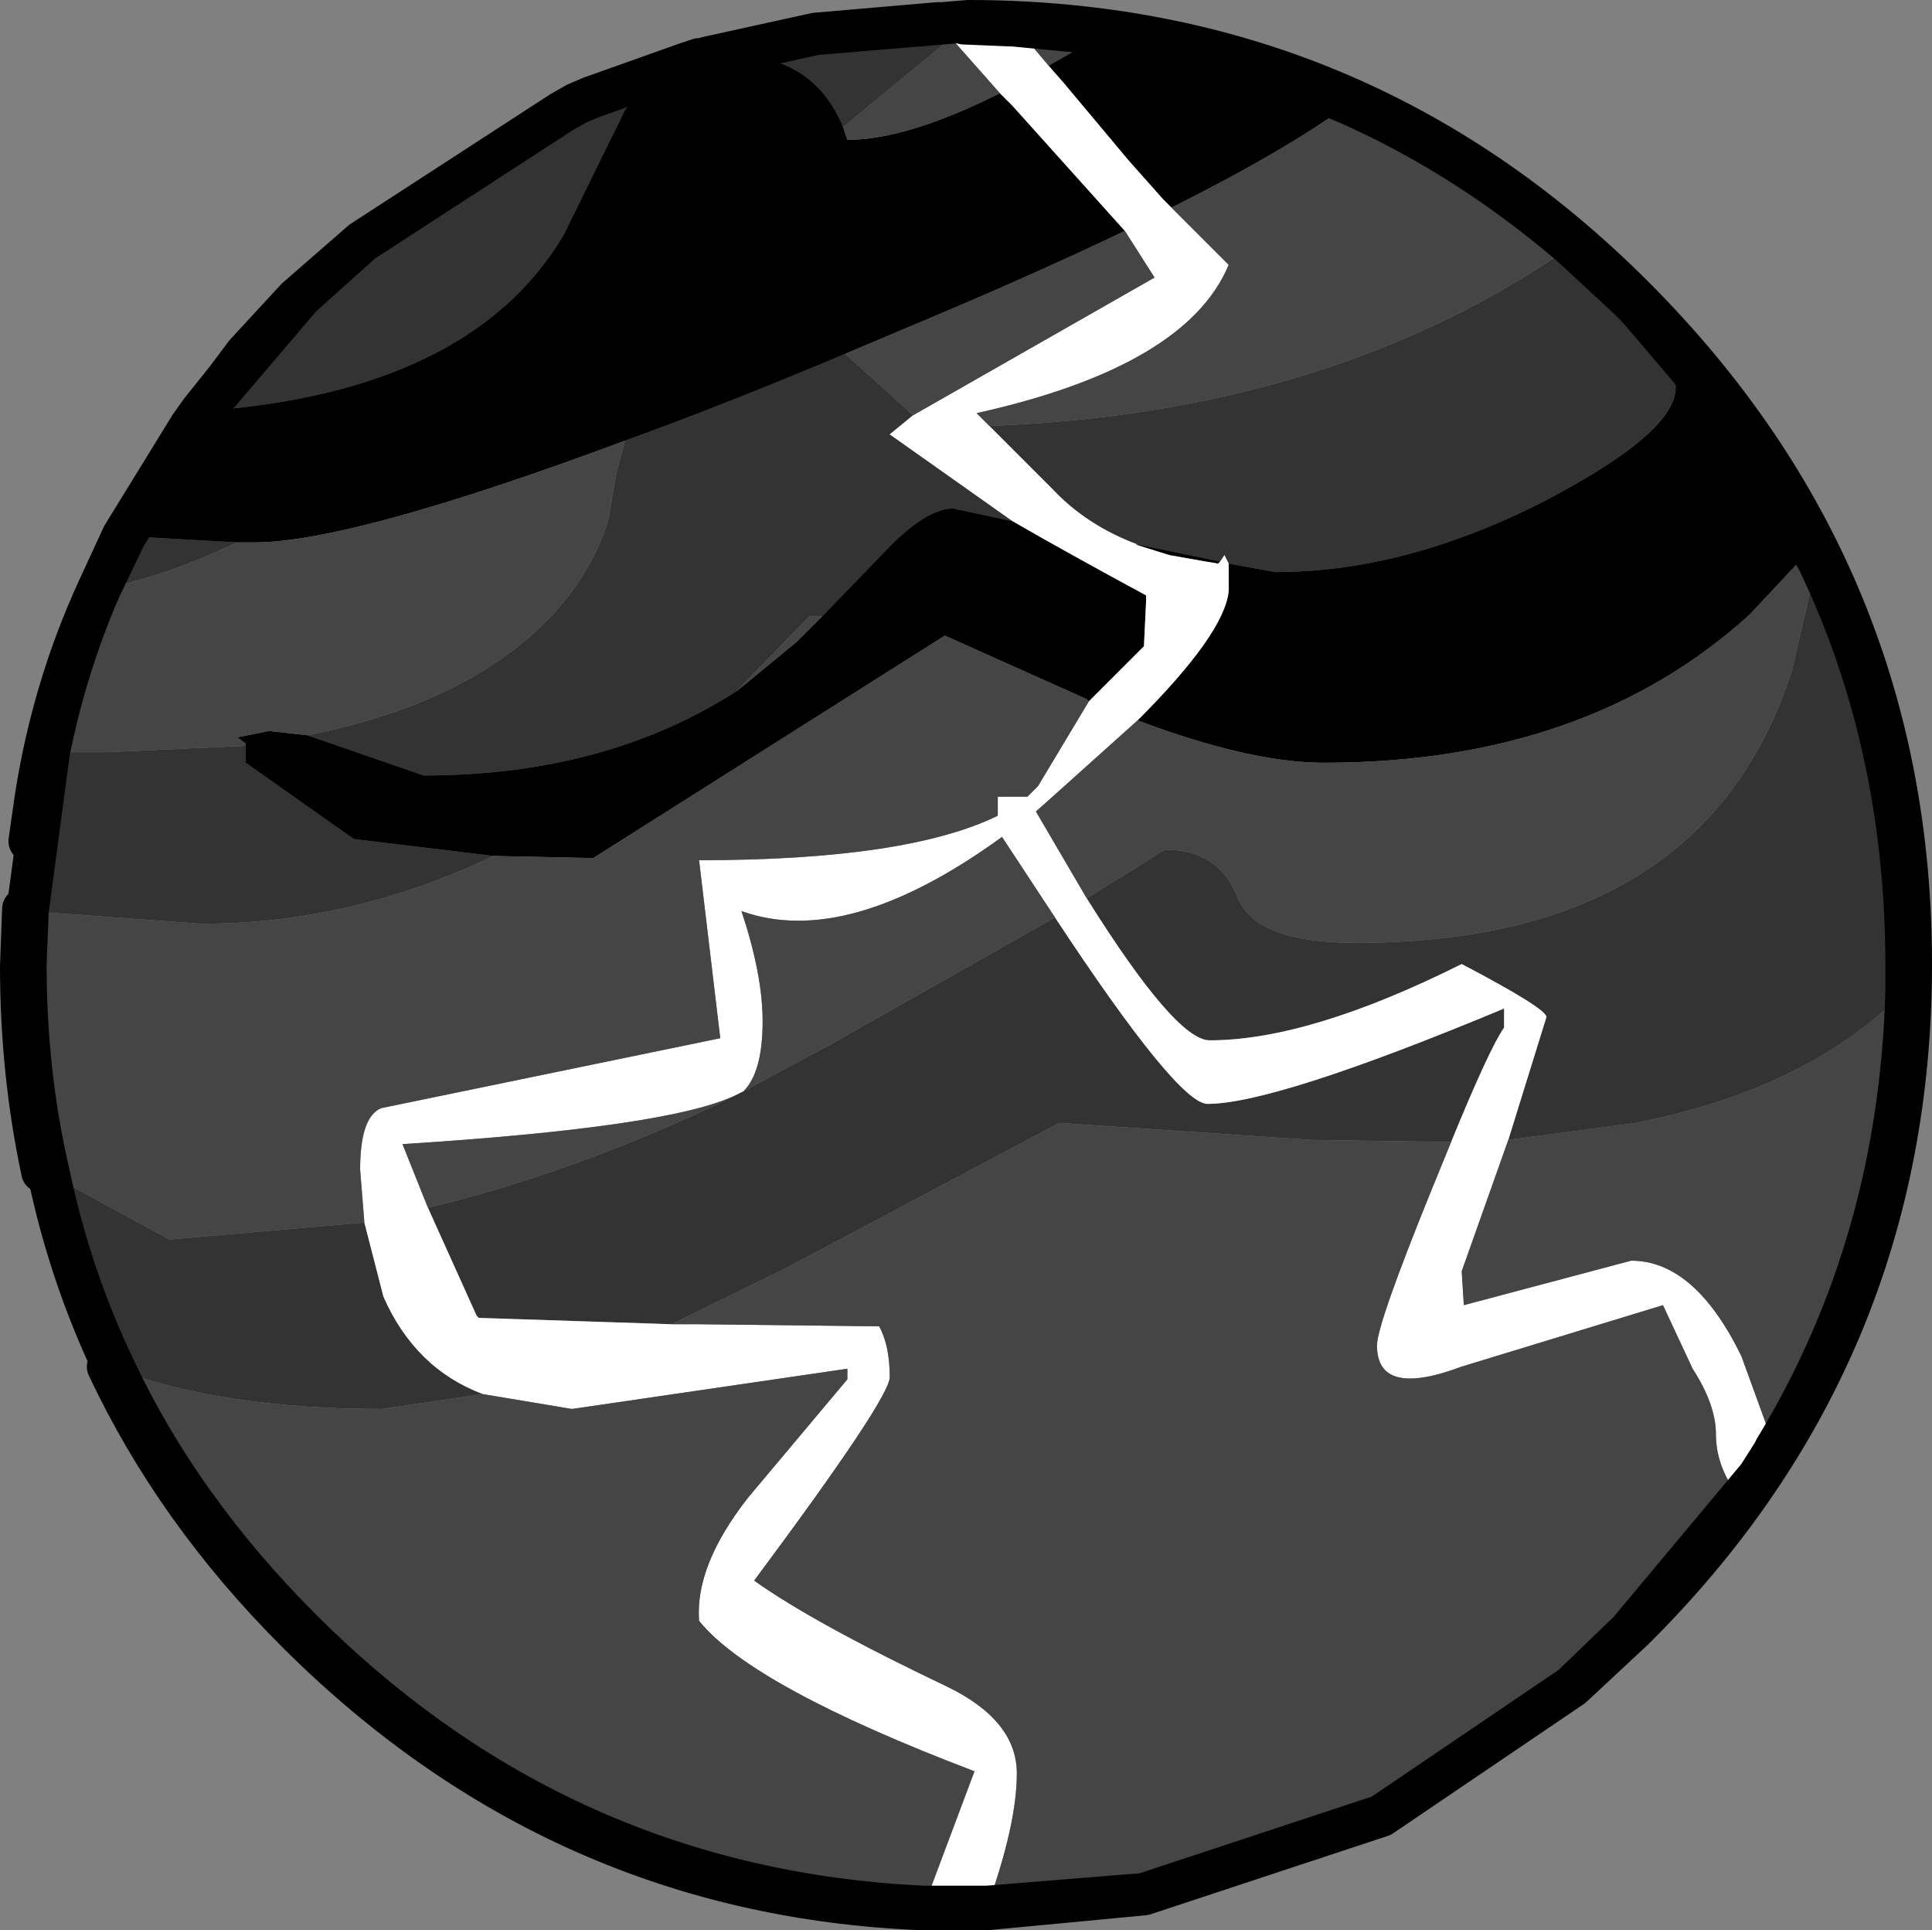 <?xml version="1.0" encoding="UTF-8" standalone="no"?>
<svg xmlns:xlink="http://www.w3.org/1999/xlink" height="45.55px" width="45.6px" xmlns="http://www.w3.org/2000/svg">
  <rect width="100%" height="100%" fill="#808080" stroke="none"/>
  <g transform="matrix(1.0, 0.0, 0.0, 1.0, 22.8, 22.75)">
    <path d="M20.1 -9.55 Q22.2 -5.2 22.2 0.05 L22.2 0.6 Q19.9 2.95 15.8 3.75 L12.8 4.15 13.7 1.25 Q13.7 1.05 11.7 0.0 8.1 1.8 5.75 1.8 4.95 1.8 2.85 -1.55 L4.7 -2.7 Q5.95 -2.7 6.4 -1.6 6.8 -0.5 9.2 -0.5 17.45 -0.5 19.5 -6.95 L20.1 -9.55 M-3.55 -21.95 L-0.65 -22.2 -0.35 -21.85 -2.9 -19.75 Q-3.6 -21.45 -5.55 -21.45 L-6.05 -21.4 -3.55 -21.95 M14.3 -16.95 L15.65 -15.7 15.85 -15.5 16.15 -15.15 Q16.75 -14.15 16.75 -13.6 16.75 -12.55 13.7 -10.95 10.4 -9.25 7.3 -9.25 L6.2 -9.45 6.1 -9.65 6.0 -9.5 4.05 -9.9 Q2.85 -10.35 2.05 -11.2 L0.55 -12.7 Q8.65 -13.0 14.3 -16.95 M-6.6 -21.25 Q-7.5 -20.95 -8.05 -20.15 L-9.5 -17.2 Q-11.7 -13.5 -18.0 -13.05 L-18.05 -13.05 -17.45 -13.8 -17.0 -14.4 -15.8 -15.7 -14.25 -17.05 -9.55 -20.1 -9.2 -20.3 -8.85 -20.45 -6.6 -21.25 M-19.85 -10.1 L-17.2 -9.95 Q-19.0 -9.1 -20.45 -8.85 L-20.5 -8.8 -19.9 -10.1 -19.85 -10.1 -20.45 -8.85 -19.85 -10.1 M-8.05 -12.35 Q-5.7 -13.2 -2.85 -14.4 L-2.35 -13.95 -1.25 -12.95 -1.8 -12.5 1.1 -10.45 -0.3 -10.75 Q-0.95 -10.75 -1.9 -9.75 L-3.4 -8.2 -3.7 -8.2 -5.4 -6.45 Q-8.5 -4.45 -12.8 -4.45 L-15.55 -5.4 Q-11.75 -6.15 -9.8 -8.2 -8.85 -9.2 -8.45 -10.45 L-8.25 -11.6 -8.05 -12.35 M-14.2 6.1 L-13.75 7.85 Q-13.0 9.55 -11.4 10.15 L-13.8 10.5 Q-17.55 10.5 -20.1 9.55 -21.15 7.35 -21.65 4.95 -21.15 7.35 -20.1 9.55 L-20.25 9.5 Q-21.3 7.3 -21.8 4.9 L-21.65 4.95 -18.8 6.5 -14.2 6.1 M-6.95 8.5 L-11.5 8.35 -11.55 8.3 -12.7 5.75 Q-9.35 4.95 -5.85 3.3 L-5.45 3.1 -5.35 3.05 -5.25 3.0 -3.2 1.9 2.1 -1.1 Q5.0 3.3 5.7 3.3 7.3 3.3 12.7 1.05 L12.7 1.5 Q12.35 2.0 11.45 4.2 L8.15 4.15 2.2 3.75 -4.2 7.15 -6.95 8.5 M-21.95 -3.95 L-21.75 -5.0 -21.65 -5.0 -22.15 -1.25 -21.65 -5.0 -20.3 -5.0 -17.0 -5.15 -17.0 -4.75 -14.45 -2.95 -11.15 -2.55 Q-14.5 -0.95 -18.05 -0.95 L-22.15 -1.25 -22.25 -1.3 -22.1 -2.9 -21.95 -3.95 M-14.25 -17.05 L-15.7 -15.75 -18.0 -13.05 -15.7 -15.75 -14.25 -17.05" fill="#333333" fill-rule="evenodd" stroke="none"/>
    <path d="M16.15 -15.15 L18.15 -12.8 19.95 -9.8 18.5 -8.25 Q14.65 -4.75 8.45 -4.75 6.7 -4.75 4.05 -5.75 6.1 -7.8 6.2 -8.8 L6.2 -8.9 6.2 -9.45 7.3 -9.25 Q10.4 -9.25 13.7 -10.95 16.75 -12.55 16.75 -13.6 16.75 -14.15 16.15 -15.15 M3.25 -21.95 L3.6 -21.9 7.1 -21.1 7.85 -20.8 9.05 -20.3 Q7.55 -19.2 4.85 -17.85 L4.65 -18.05 3.85 -18.95 2.3 -20.8 1.95 -21.2 3.25 -21.95 M0.8 -20.55 L1.1 -20.25 3.75 -17.3 Q1.45 -16.2 -1.55 -14.95 L-2.85 -14.4 Q-5.7 -13.2 -8.05 -12.35 -14.5 -9.95 -16.8 -9.95 L-17.2 -9.95 -19.85 -10.1 -18.0 -13.05 -19.85 -10.1 -19.9 -10.1 -18.3 -12.7 -18.05 -13.05 -18.0 -13.05 Q-11.7 -13.5 -9.5 -17.2 L-8.05 -20.15 Q-7.5 -20.95 -6.6 -21.25 L-6.3 -21.35 -6.25 -21.35 -6.05 -21.4 -5.55 -21.45 Q-3.6 -21.45 -2.9 -19.75 L-2.8 -19.45 Q-1.4 -19.45 0.8 -20.55 M1.1 -10.45 Q2.4 -9.7 4.25 -8.7 L4.25 -8.55 4.2 -7.5 2.9 -6.2 2.85 -6.25 -0.5 -7.75 -8.8 -2.5 -11.15 -2.55 -14.45 -2.95 -17.0 -4.75 -17.0 -5.15 -17.0 -5.2 -17.2 -5.35 -16.45 -5.5 -15.55 -5.4 -12.8 -4.45 Q-8.5 -4.45 -5.4 -6.45 L-4.0 -7.6 -3.4 -8.2 -1.9 -9.75 Q-0.95 -10.75 -0.3 -10.75 L1.1 -10.45 M6.0 -9.5 L5.95 -9.45 5.65 -9.5 4.8 -9.65 4.0 -9.9 4.05 -9.9 6.0 -9.5" fill="#000000" fill-rule="evenodd" stroke="none"/>
    <path d="M19.1 11.45 L19.05 11.55 18.7 12.1 18.3 12.65 Q17.7 11.9 17.7 11.1 17.7 10.4 17.15 9.55 L16.45 8.05 11.7 9.5 Q9.7 10.25 9.7 9.0 9.7 8.5 11.0 5.3 L11.45 4.2 Q12.35 2.0 12.7 1.5 L12.7 1.05 Q7.3 3.3 5.7 3.3 5.0 3.3 2.1 -1.1 L0.85 -3.0 Q-2.8 -0.35 -5.3 -1.25 -4.8 0.25 -4.8 1.35 -4.8 2.55 -5.25 3.0 L-5.35 3.05 -5.45 3.1 Q-7.0 3.85 -13.3 4.25 L-12.7 5.75 -11.55 8.3 -11.5 8.35 -6.95 8.5 -6.3 8.5 -2.05 8.55 Q-1.8 9.0 -1.8 9.75 -1.8 10.25 -5.0 14.55 -3.6 15.55 -0.45 17.05 1.2 17.85 1.2 19.1 1.2 20.3 0.5 22.25 L0.05 22.25 -1.0 22.25 0.05 22.25 0.5 22.25 0.5 22.3 -0.05 22.3 -1.05 22.3 -1.0 22.25 0.2 19.05 Q-5.05 17.05 -6.3 15.5 -6.4 14.2 -5.15 12.6 L-2.8 9.8 -2.8 9.55 -9.3 10.5 -11.4 10.15 Q-13.0 9.55 -13.75 7.85 L-14.2 6.1 -14.3 4.85 Q-14.3 3.6 -13.8 3.4 L-5.8 1.75 -6.3 -2.45 Q-1.4 -2.45 0.75 -3.5 L0.75 -3.95 1.45 -3.95 1.7 -4.2 2.9 -6.2 4.2 -7.5 4.25 -8.55 4.25 -8.7 Q2.4 -9.7 1.1 -10.45 L-1.8 -12.5 -1.25 -12.95 4.45 -16.2 3.75 -17.3 1.1 -20.25 0.8 -20.55 -0.35 -21.85 -0.65 -22.2 -0.05 -22.2 1.15 -22.15 1.95 -21.2 2.3 -20.8 3.85 -18.95 4.65 -18.05 6.2 -16.5 Q5.2 -14.1 0.25 -13.0 L0.55 -12.7 2.05 -11.2 Q2.85 -10.35 4.05 -9.9 L4.0 -9.9 4.8 -9.65 5.65 -9.5 5.95 -9.45 6.0 -9.5 6.1 -9.65 6.2 -9.45 6.2 -8.9 6.2 -8.8 Q6.1 -7.8 4.05 -5.75 L2.1 -4.0 1.65 -3.6 2.85 -1.55 Q4.95 1.8 5.75 1.8 8.1 1.8 11.7 0.0 13.7 1.05 13.7 1.25 L12.8 4.15 11.7 7.25 11.75 8.05 15.7 7.0 Q17.2 7.0 18.3 9.25 L19.1 11.45" fill="#ffffff" fill-rule="evenodd" stroke="none"/>
    <path d="M19.95 -9.8 L20.1 -9.55 19.5 -6.95 Q17.45 -0.5 9.2 -0.5 6.8 -0.5 6.4 -1.6 5.95 -2.7 4.7 -2.7 L2.85 -1.55 1.65 -3.6 2.1 -4.0 4.05 -5.75 Q6.7 -4.75 8.45 -4.75 14.65 -4.75 18.5 -8.25 L19.95 -9.8 M22.2 0.6 Q22.05 6.6 19.1 11.45 L18.3 9.25 Q17.2 7.0 15.7 7.0 L11.75 8.05 11.7 7.25 12.8 4.15 15.8 3.75 Q19.9 2.95 22.2 0.6 M18.7 12.1 L15.65 15.75 14.3 17.05 9.8 20.1 4.2 21.95 0.5 22.25 4.2 21.95 0.5 22.3 0.5 22.25 Q1.2 20.3 1.2 19.1 1.2 17.85 -0.45 17.05 -3.6 15.55 -5.0 14.55 -1.8 10.25 -1.8 9.75 -1.8 9.0 -2.05 8.55 L-6.3 8.5 -6.95 8.5 -4.2 7.15 2.2 3.75 8.15 4.15 11.45 4.2 11.0 5.3 Q9.7 8.5 9.7 9.0 9.7 10.25 11.7 9.5 L16.45 8.05 17.15 9.55 Q17.7 10.4 17.7 11.1 17.7 11.9 18.3 12.65 L18.7 12.1 M1.15 -22.15 L3.25 -21.95 1.95 -21.2 1.15 -22.15 M9.05 -20.3 Q11.85 -19.05 14.3 -16.95 8.65 -13.0 0.55 -12.7 L0.25 -13.0 Q5.2 -14.1 6.2 -16.5 L4.65 -18.05 4.85 -17.85 Q7.55 -19.2 9.05 -20.3 M0.8 -20.55 Q-1.4 -19.45 -2.8 -19.45 L-2.9 -19.75 -0.35 -21.85 0.8 -20.55 M-17.2 -9.95 L-16.8 -9.95 Q-14.5 -9.95 -8.05 -12.35 L-8.25 -11.6 -8.45 -10.45 Q-8.85 -9.2 -9.8 -8.2 -11.75 -6.15 -15.55 -5.4 L-16.45 -5.5 -17.2 -5.35 -17.0 -5.2 -17.0 -5.15 -20.3 -5.0 -21.65 -5.0 -21.75 -5.0 -21.95 -3.95 Q-21.55 -6.5 -20.5 -8.8 L-20.45 -8.85 Q-21.25 -7.0 -21.65 -5.0 -21.25 -7.0 -20.45 -8.85 -19.0 -9.1 -17.2 -9.95 M-2.85 -14.4 L-1.55 -14.95 Q1.45 -16.2 3.75 -17.3 L4.45 -16.2 -1.25 -12.95 -2.35 -13.95 -2.85 -14.4 M2.9 -6.2 L1.7 -4.2 1.45 -3.95 0.75 -3.95 0.75 -3.5 Q-1.4 -2.45 -6.3 -2.45 L-5.8 1.75 -13.8 3.4 Q-14.3 3.6 -14.3 4.85 L-14.2 6.1 -18.8 6.5 -21.65 4.95 -21.8 4.9 Q-22.3 2.55 -22.3 0.05 L-22.25 -1.3 -22.15 -1.25 -22.2 0.0 Q-22.2 2.6 -21.65 4.95 -22.2 2.6 -22.2 0.0 L-22.15 -1.25 -18.05 -0.95 Q-14.5 -0.95 -11.15 -2.55 L-8.8 -2.5 -0.5 -7.75 2.85 -6.25 2.9 -6.2 M-11.4 10.15 L-9.3 10.5 -2.8 9.55 -2.8 9.8 -5.15 12.6 Q-6.4 14.2 -6.3 15.5 -5.05 17.05 0.2 19.05 L-1.0 22.25 Q-9.55 21.85 -15.7 15.7 -18.55 12.85 -20.1 9.55 -18.55 12.85 -15.7 15.7 -9.55 21.85 -1.0 22.25 L-1.05 22.3 Q-9.6 21.95 -15.8 15.75 -18.65 12.9 -20.25 9.5 L-20.1 9.55 Q-17.55 10.5 -13.8 10.5 L-11.4 10.15 M-12.7 5.75 L-13.3 4.25 Q-7.0 3.85 -5.45 3.1 L-5.85 3.3 Q-9.35 4.95 -12.7 5.75 M-5.25 3.0 Q-4.8 2.55 -4.8 1.35 -4.8 0.25 -5.3 -1.25 -2.8 -0.35 0.85 -3.0 L2.1 -1.1 -3.2 1.9 -5.25 3.0 M-3.4 -8.2 L-4.0 -7.6 -5.4 -6.45 -3.7 -8.2 -3.4 -8.2" fill="#454545" fill-rule="evenodd" stroke="none"/>
    <path d="M16.15 -15.15 L18.15 -12.8 19.95 -9.8 20.1 -9.55 Q22.2 -5.2 22.2 0.05 L22.2 0.6 Q22.05 6.6 19.1 11.45 L19.05 11.55 18.7 12.1 15.65 15.75 14.3 17.05 15.75 15.7 Q22.3 9.2 22.3 0.0 22.3 -9.2 15.75 -15.75 9.25 -22.25 0.05 -22.25 L-3.55 -21.95 -0.65 -22.2 M-0.05 -22.2 L1.15 -22.15 3.25 -21.95 M3.6 -21.9 L7.1 -21.1 7.85 -20.8 9.05 -20.3 Q11.85 -19.05 14.3 -16.95 L15.65 -15.7 15.85 -15.5 16.15 -15.15 M-6.05 -21.4 L-6.25 -21.35 -6.3 -21.35 -6.6 -21.25 -8.85 -20.45 -9.2 -20.3 -9.55 -20.1 -14.25 -17.05 -15.8 -15.7 -17.0 -14.4 -17.45 -13.8 -18.05 -13.05 -18.3 -12.7 -19.9 -10.1 -20.5 -8.8 Q-21.55 -6.5 -21.95 -3.95 L-22.1 -2.9 M-18.0 -13.05 L-19.85 -10.1 -20.45 -8.85 Q-21.25 -7.0 -21.65 -5.0 L-22.15 -1.25 -22.2 0.0 Q-22.2 2.6 -21.65 4.95 -21.15 7.35 -20.1 9.55 -18.55 12.85 -15.7 15.7 -9.55 21.85 -1.0 22.25 L0.05 22.25 0.5 22.25 4.2 21.95 9.8 20.1 14.3 17.05 M0.5 22.3 L4.2 21.95 M-22.25 -1.3 L-22.3 0.05 Q-22.3 2.55 -21.8 4.9 M-6.05 -21.4 L-3.55 -21.95 M-18.0 -13.05 L-15.7 -15.75 -14.25 -17.05 M-1.05 22.3 L-0.05 22.3 0.5 22.3 M-20.25 9.5 Q-18.65 12.9 -15.8 15.75 -9.6 21.95 -1.05 22.3" fill="none" stroke="#000000" stroke-linecap="round" stroke-linejoin="round" stroke-width="1.0"/>
  </g>
</svg>
